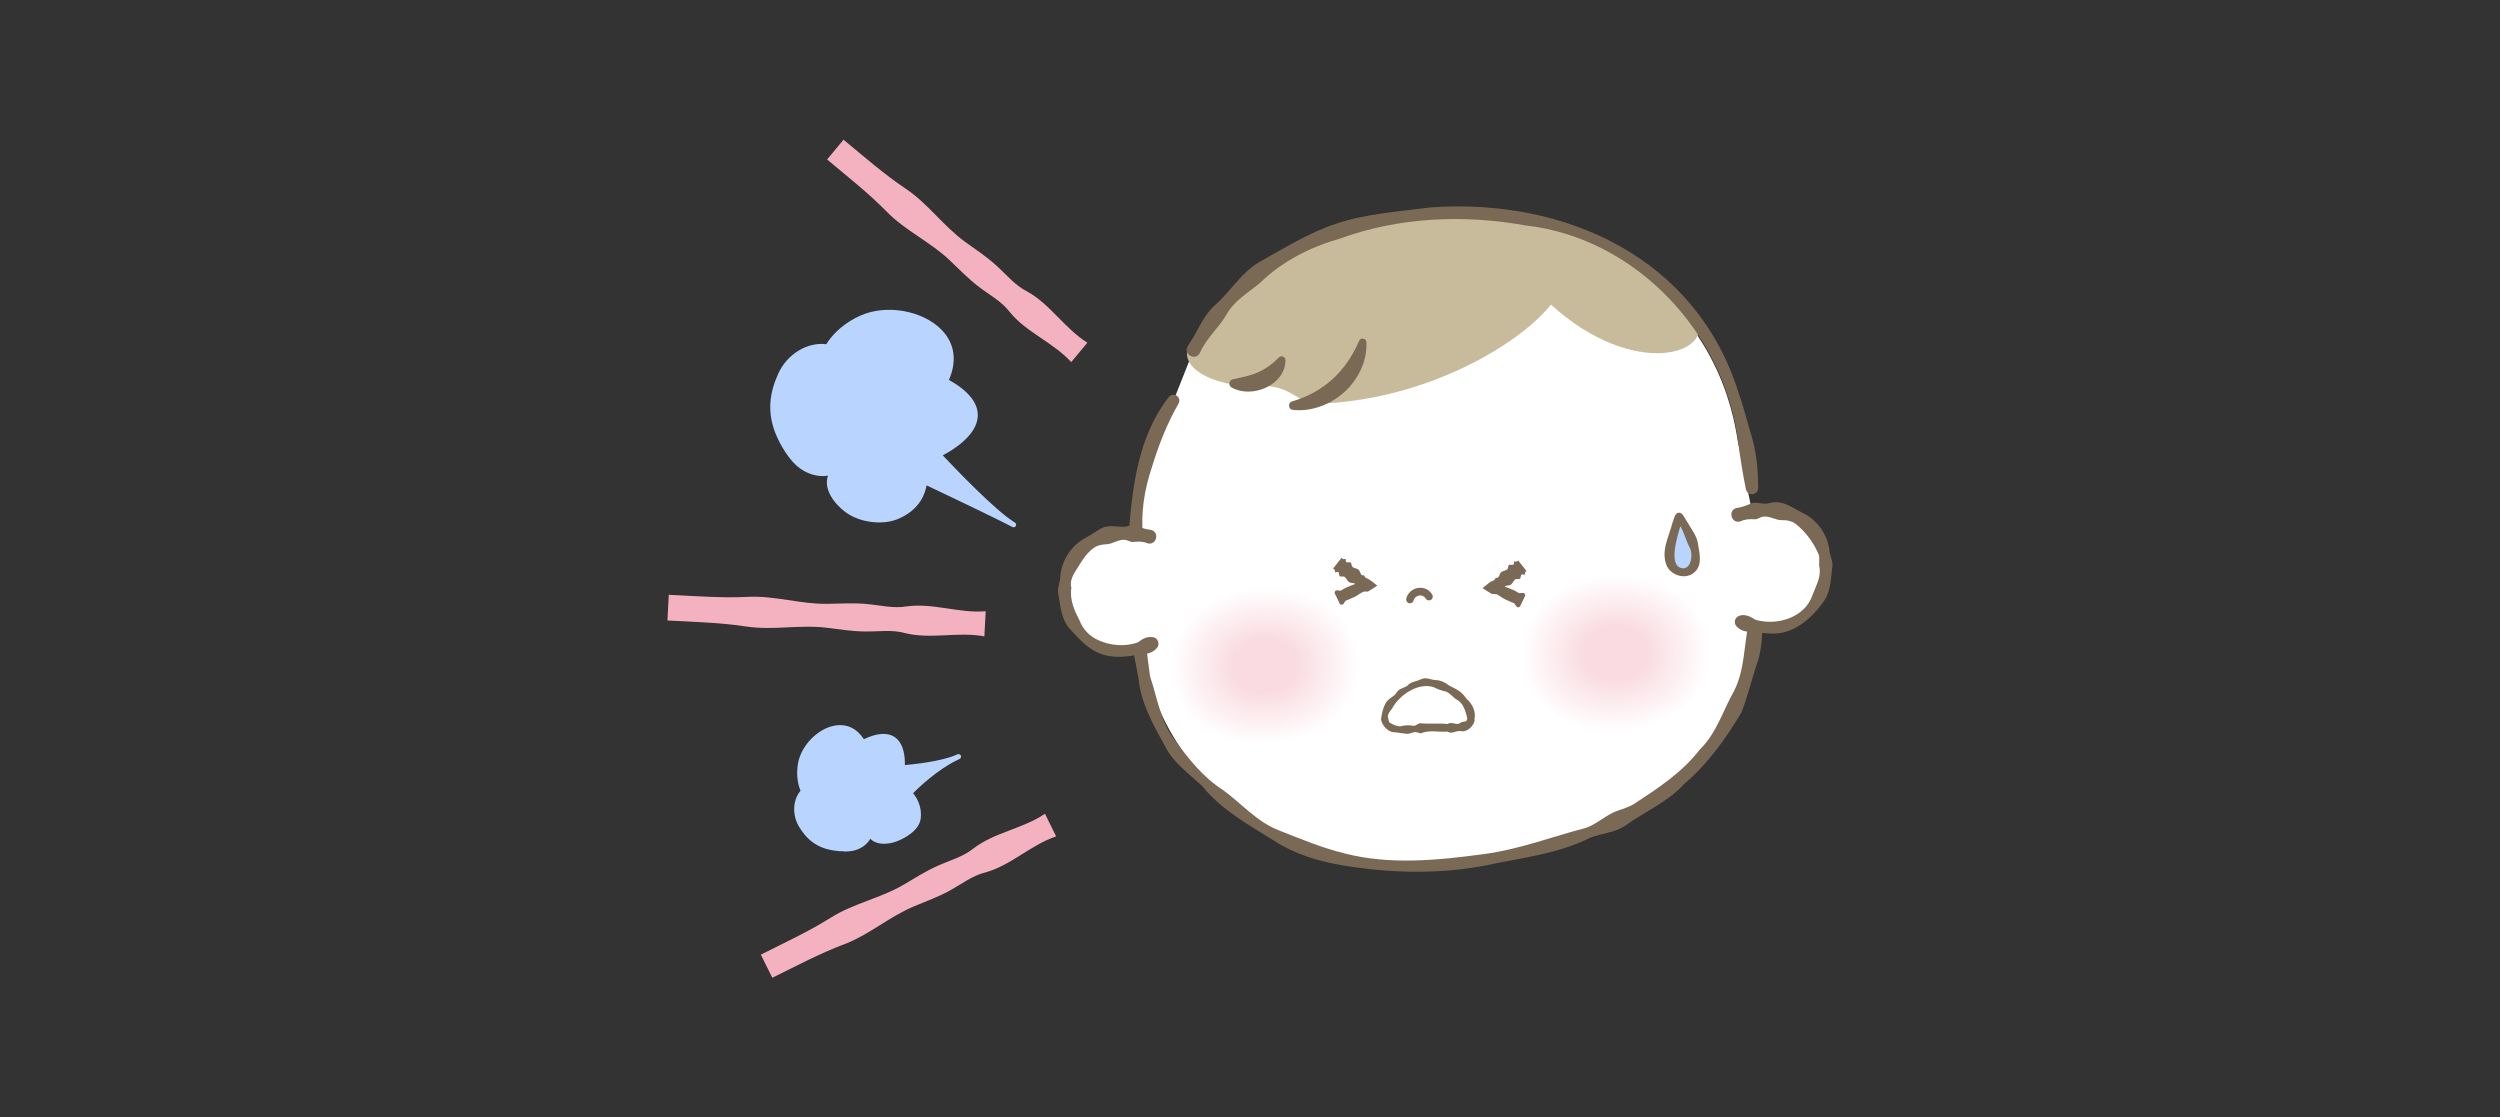 <svg width="358" height="160" viewBox="0 0 358 160" fill="none" xmlns="http://www.w3.org/2000/svg">
<rect x="0" y="0" width="358" height="160" fill="#333333" stroke="none"/>
<g clip-path="url(#clip0_1909_58815)">
<path d="M170.963 50.015C176.816 39.471 186.595 32.986 200.242 31.074C221.742 28.074 245.228 39.177 248.83 63.059L251.772 77.618C253.228 90.059 253.742 112.236 221.022 121.133C191.375 129.206 176.228 116.883 172.58 112C166.889 104.368 161.816 98.412 162.713 74.662C163.11 64.206 168.066 57.324 168.066 57.324L170.963 50.015V50.015Z" fill="white"/>
<path d="M217.759 94.046C217.847 101.325 224.288 105.046 231.788 104.722C239.273 104.413 245.244 100.34 244.876 92.913C244.523 85.502 238.347 81.913 230.847 82.237C223.361 82.546 217.567 86.943 217.759 94.046Z" fill="white"/>
<path d="M217.993 94.031C218.066 101.178 224.419 104.825 231.772 104.516C239.125 104.207 244.978 100.207 244.625 92.928C244.272 85.648 238.199 82.134 230.846 82.442C223.493 82.751 217.802 87.075 217.993 94.031Z" fill="#FFFEFE"/>
<path d="M218.246 94.03C218.319 101.045 224.554 104.633 231.775 104.324C238.996 104.03 244.746 100.089 244.407 92.942C244.054 85.795 238.099 82.339 230.878 82.648C223.657 82.942 218.084 87.192 218.246 94.03Z" fill="#FFFDFD"/>
<path d="M218.496 94.016C218.569 100.913 224.687 104.413 231.76 104.119C238.849 103.825 244.496 99.972 244.157 92.943C243.819 85.928 237.966 82.546 230.893 82.84C223.805 83.134 218.334 87.296 218.496 94.016Z" fill="#FFFCFD"/>
<path d="M218.73 94.001C218.804 100.766 224.804 104.207 231.745 103.913C238.701 103.619 244.23 99.839 243.907 92.957C243.568 86.075 237.833 82.751 230.892 83.045C223.936 83.339 218.568 87.413 218.73 94.001Z" fill="#FEFBFC"/>
<path d="M218.98 94.001C219.054 100.633 224.936 104.015 231.745 103.721C238.568 103.442 243.995 99.721 243.671 92.971C243.348 86.221 237.715 82.957 230.907 83.251C224.083 83.53 218.818 87.545 218.98 94.001V94.001Z" fill="#FEFAFB"/>
<path d="M219.215 93.987C219.288 100.487 225.053 103.796 231.729 103.516C238.421 103.237 243.744 99.604 243.421 92.972C243.097 86.354 237.582 83.163 230.906 83.443C224.215 83.722 219.053 87.648 219.215 93.987Z" fill="#FEF9FA"/>
<path d="M219.465 93.987C219.538 100.355 225.185 103.605 231.729 103.325C238.274 103.061 243.494 99.487 243.185 93.002C242.876 86.517 237.465 83.384 230.921 83.664C224.376 83.928 219.303 87.781 219.465 93.987Z" fill="#FEF8F9"/>
<path d="M219.699 93.971C219.772 100.207 225.301 103.383 231.713 103.118C238.125 102.854 243.243 99.354 242.934 93.001C242.625 86.648 237.331 83.589 230.919 83.854C224.507 84.118 219.551 87.898 219.699 93.971Z" fill="#FEF7F9"/>
<path d="M219.949 93.958C220.022 100.061 225.434 103.179 231.713 102.914C237.993 102.649 242.993 99.237 242.699 93.017C242.404 86.796 237.213 83.796 230.934 84.061C224.654 84.326 219.802 88.017 219.949 93.958V93.958Z" fill="#FEF6F8"/>
<path d="M220.187 93.958C220.26 99.928 225.555 102.987 231.702 102.722C237.849 102.458 242.746 99.119 242.452 93.031C242.158 86.943 237.084 84.002 230.937 84.266C224.79 84.516 220.04 88.134 220.187 93.958V93.958Z" fill="#FDF5F7"/>
<path d="M220.433 93.944C220.492 99.797 225.683 102.767 231.698 102.517C237.713 102.267 242.507 98.988 242.212 93.032C241.918 87.076 236.962 84.208 230.948 84.458C224.933 84.708 220.286 88.238 220.433 93.944Z" fill="#FDF4F6"/>
<path d="M220.683 93.942C220.742 99.663 225.816 102.574 231.698 102.324C237.58 102.074 242.257 98.883 241.977 93.06C241.698 87.236 236.845 84.427 230.963 84.677C225.08 84.927 220.536 88.383 220.683 93.942Z" fill="#FDF3F5"/>
<path d="M220.922 93.928C220.98 99.516 225.936 102.355 231.686 102.119C237.436 101.884 242.01 98.752 241.73 93.061C241.451 87.369 236.716 84.634 230.966 84.869C225.216 85.105 220.774 88.487 220.922 93.928V93.928Z" fill="#FDF2F4"/>
<path d="M221.171 93.913C221.23 99.369 226.068 102.148 231.686 101.913C237.303 101.678 241.759 98.619 241.494 93.075C241.23 87.516 236.597 84.84 230.98 85.075C225.362 85.31 221.039 88.604 221.171 93.913Z" fill="#FDF1F4"/>
<path d="M221.405 93.912C221.464 99.236 226.185 101.957 231.655 101.721C237.126 101.486 241.494 98.516 241.229 93.089C240.964 87.662 236.449 85.045 230.979 85.28C225.508 85.501 221.273 88.721 221.405 93.912Z" fill="#FDF0F3"/>
<path d="M221.655 93.899C221.714 99.09 226.317 101.737 231.655 101.516C236.994 101.296 241.258 98.384 240.994 93.09C240.744 87.796 236.332 85.252 230.994 85.472C225.655 85.693 221.523 88.84 221.655 93.899Z" fill="#FCEFF2"/>
<path d="M221.89 93.899C221.949 98.958 226.434 101.546 231.64 101.326C236.846 101.105 240.993 98.281 240.743 93.12C240.493 87.958 236.199 85.473 230.993 85.693C225.787 85.914 221.758 88.973 221.89 93.899Z" fill="#FCEEF1"/>
<path d="M222.14 93.883C222.199 98.81 226.566 101.324 231.64 101.119C236.713 100.913 240.758 98.148 240.508 93.118C240.258 88.089 236.081 85.677 231.008 85.883C225.934 86.089 222.008 89.074 222.14 93.883Z" fill="#FCEDF0"/>
<path d="M222.378 93.869C222.436 98.678 226.686 101.119 231.628 100.913C236.569 100.707 240.495 98.016 240.26 93.119C240.025 88.222 235.951 85.869 231.01 86.075C226.069 86.281 222.26 89.178 222.378 93.869Z" fill="#FCEDF0"/>
<path d="M222.628 93.869C222.687 98.546 226.819 100.928 231.628 100.722C236.437 100.517 240.26 97.914 240.025 93.149C239.789 88.384 235.834 86.09 231.025 86.296C226.216 86.502 222.51 89.325 222.628 93.869Z" fill="#FCECEF"/>
<path d="M222.878 93.854C222.922 98.398 226.951 100.707 231.628 100.515C236.304 100.324 240.025 97.78 239.79 93.148C239.569 88.515 235.716 86.295 231.04 86.486C226.363 86.677 222.76 89.427 222.878 93.854Z" fill="#FCEBEE"/>
<path d="M223.112 93.854C223.156 98.266 227.068 100.516 231.612 100.325C236.156 100.133 239.759 97.663 239.539 93.177C239.318 88.677 235.583 86.516 231.039 86.707C226.495 86.898 222.995 89.56 223.112 93.854Z" fill="#FBEAED"/>
<path d="M223.362 93.84C223.406 98.12 227.201 100.296 231.612 100.12C236.009 99.943 239.524 97.546 239.304 93.178C239.098 88.811 235.465 86.722 231.054 86.899C226.656 87.076 223.245 89.664 223.362 93.84V93.84Z" fill="#FBE9EC"/>
<path d="M223.596 93.826C223.64 97.973 227.317 100.091 231.596 99.914C235.861 99.738 239.258 97.414 239.067 93.179C238.861 88.944 235.346 86.914 231.067 87.091C226.802 87.267 223.493 89.782 223.596 93.826Z" fill="#FBE8EC"/>
<path d="M223.846 93.824C223.89 97.839 227.448 99.898 231.596 99.721C235.728 99.545 239.022 97.295 238.831 93.207C238.64 89.118 235.228 87.133 231.081 87.31C226.948 87.486 223.757 89.913 223.846 93.824Z" fill="#FBE7EB"/>
<path d="M224.084 93.811C224.128 97.693 227.569 99.678 231.569 99.516C235.569 99.355 238.76 97.178 238.569 93.207C238.378 89.252 235.084 87.34 231.084 87.502C227.084 87.663 223.996 90.016 224.084 93.811Z" fill="#FBE6EA"/>
<path d="M224.334 93.811C224.378 97.576 227.702 99.487 231.569 99.326C235.437 99.164 238.51 97.061 238.334 93.237C238.143 89.414 234.966 87.561 231.099 87.723C227.231 87.884 224.246 90.149 224.334 93.811Z" fill="#FBE5E9"/>
<path d="M224.568 93.795C224.612 97.427 227.818 99.28 231.554 99.118C235.289 98.957 238.26 96.927 238.083 93.236C237.907 89.545 234.833 87.751 231.098 87.912C227.363 88.074 224.48 90.265 224.568 93.795Z" fill="#FAE4E8"/>
<path d="M224.818 93.781C224.863 97.281 227.965 99.06 231.554 98.913C235.157 98.766 238.024 96.81 237.848 93.237C237.671 89.678 234.701 87.957 231.113 88.104C227.51 88.251 224.73 90.369 224.818 93.781Z" fill="#FAE3E7"/>
<path d="M225.069 93.781C225.113 97.149 228.098 98.87 231.554 98.722C235.024 98.575 237.774 96.693 237.613 93.267C237.451 89.84 234.583 88.178 231.127 88.325C227.657 88.472 224.98 90.502 225.069 93.781Z" fill="#FAE2E7"/>
<path d="M225.302 93.765C225.332 97.001 228.214 98.648 231.538 98.515C234.861 98.383 237.523 96.56 237.361 93.265C237.199 89.971 234.449 88.383 231.126 88.515C227.802 88.648 225.229 90.604 225.302 93.765Z" fill="#FAE1E6"/>
<path d="M225.552 93.767C225.582 96.87 228.346 98.458 231.538 98.326C234.729 98.193 237.273 96.458 237.126 93.282C236.979 90.12 234.332 88.59 231.141 88.723C227.949 88.855 225.479 90.737 225.552 93.767V93.767Z" fill="#FAE0E5"/>
<path d="M225.787 93.752C225.816 96.722 228.463 98.252 231.522 98.119C234.581 97.987 237.022 96.325 236.875 93.296C236.728 90.266 234.199 88.796 231.14 88.928C228.081 89.061 225.713 90.855 225.787 93.752Z" fill="#FADFE4"/>
<path d="M226.037 93.738C226.066 96.591 228.596 98.032 231.522 97.914C234.449 97.797 236.787 96.194 236.64 93.297C236.493 90.4 234.081 89.002 231.155 89.12C228.228 89.238 225.963 90.958 226.037 93.738Z" fill="#F9DEE3"/>
<path d="M226.271 93.736C226.301 96.457 228.713 97.839 231.507 97.722C234.301 97.604 236.521 96.089 236.389 93.325C236.257 90.56 233.948 89.222 231.154 89.339C228.36 89.457 226.198 91.089 226.271 93.736Z" fill="#F9DDE3"/>
<path d="M226.525 93.722C226.554 96.311 228.848 97.619 231.51 97.516C234.172 97.414 236.289 95.958 236.157 93.325C236.025 90.693 233.834 89.428 231.172 89.531C228.51 89.634 226.466 91.208 226.525 93.722Z" fill="#F9DCE2"/>
<path d="M226.759 93.722C226.789 96.178 228.965 97.428 231.48 97.325C234.009 97.222 236.009 95.84 235.891 93.34C235.774 90.84 233.686 89.634 231.171 89.737C228.641 89.84 226.7 91.325 226.759 93.722Z" fill="#F9DBE1"/>
<path d="M167.567 95.884C167.655 103.163 174.097 106.884 181.597 106.56C189.082 106.251 195.052 102.178 194.685 94.751C194.332 87.34 188.155 83.751 180.655 84.075C173.17 84.384 167.376 88.781 167.567 95.884Z" fill="white"/>
<path d="M167.802 95.884C167.875 103.031 174.228 106.678 181.581 106.37C188.934 106.061 194.787 102.061 194.434 94.781C194.081 87.502 188.007 83.987 180.654 84.296C173.302 84.605 167.61 88.928 167.802 95.884V95.884Z" fill="#FFFEFE"/>
<path d="M168.054 95.868C168.128 102.883 174.363 106.471 181.584 106.162C188.804 105.868 194.554 101.927 194.216 94.78C193.863 87.633 187.907 84.177 180.687 84.486C173.466 84.78 167.892 89.03 168.054 95.868V95.868Z" fill="#FFFDFD"/>
<path d="M168.304 95.854C168.378 102.751 174.495 106.251 181.569 105.957C188.657 105.663 194.304 101.81 193.966 94.781C193.628 87.766 187.775 84.384 180.701 84.678C173.613 84.972 168.143 89.134 168.304 95.854V95.854Z" fill="#FFFCFD"/>
<path d="M168.539 95.855C168.612 102.619 174.612 106.061 181.553 105.766C188.509 105.472 194.039 101.693 193.715 94.811C193.377 87.928 187.642 84.605 180.7 84.899C173.745 85.193 168.377 89.266 168.539 95.855V95.855Z" fill="#FEFBFC"/>
<path d="M168.789 95.839C168.862 102.471 174.745 105.853 181.553 105.559C188.377 105.28 193.803 101.559 193.48 94.809C193.156 88.059 187.524 84.794 180.715 85.088C173.892 85.368 168.627 89.383 168.789 95.839Z" fill="#FEFAFB"/>
<path d="M169.023 95.84C169.097 102.34 174.861 105.649 181.538 105.37C188.229 105.09 193.553 101.458 193.229 94.826C192.906 88.208 187.391 85.017 180.714 85.296C174.023 85.576 168.861 89.502 169.023 95.84V95.84Z" fill="#FEF9FA"/>
<path d="M169.273 95.825C169.347 102.193 174.994 105.443 181.538 105.163C188.082 104.884 193.303 101.325 192.994 94.84C192.685 88.355 187.273 85.222 180.729 85.501C174.185 85.766 169.112 89.619 169.273 95.825Z" fill="#FEF8F9"/>
<path d="M169.507 95.809C169.581 102.045 175.11 105.221 181.522 104.956C187.934 104.692 193.051 101.192 192.742 94.839C192.434 88.486 187.139 85.427 180.728 85.692C174.316 85.956 169.36 89.736 169.507 95.809Z" fill="#FEF7F9"/>
<path d="M169.757 95.81C169.831 101.913 175.242 105.03 181.522 104.766C187.801 104.501 192.801 101.089 192.507 94.868C192.213 88.648 187.022 85.648 180.742 85.913C174.463 86.177 169.61 89.868 169.757 95.81V95.81Z" fill="#FEF6F8"/>
<path d="M169.996 95.796C170.069 101.766 175.363 104.825 181.51 104.56C187.657 104.295 192.554 100.957 192.26 94.869C191.966 88.781 186.893 85.84 180.746 86.104C174.598 86.354 169.848 89.972 169.996 95.796V95.796Z" fill="#FDF5F7"/>
<path d="M170.242 95.795C170.301 101.648 175.492 104.619 181.506 104.369C187.521 104.119 192.315 100.839 192.021 94.883C191.727 88.928 186.771 86.06 180.756 86.31C174.742 86.56 170.095 90.089 170.242 95.795V95.795Z" fill="#FDF4F6"/>
<path d="M170.492 95.78C170.551 101.501 175.624 104.412 181.506 104.162C187.389 103.912 192.065 100.721 191.786 94.898C191.506 89.074 186.654 86.265 180.771 86.515C174.889 86.765 170.345 90.221 170.492 95.78V95.78Z" fill="#FDF3F5"/>
<path d="M170.73 95.766C170.789 101.354 175.745 104.193 181.495 103.957C187.245 103.722 191.818 100.59 191.539 94.898C191.26 89.207 186.524 86.472 180.774 86.707C175.024 86.943 170.583 90.325 170.73 95.766V95.766Z" fill="#FDF2F4"/>
<path d="M170.98 95.767C171.038 101.222 175.877 104.002 181.494 103.767C187.112 103.531 191.568 100.472 191.303 94.928C191.038 89.37 186.406 86.693 180.788 86.928C175.171 87.164 170.847 90.458 170.98 95.767Z" fill="#FDF1F4"/>
<path d="M171.214 95.75C171.273 101.074 175.993 103.795 181.464 103.559C186.935 103.339 191.302 100.353 191.037 94.927C190.773 89.5 186.258 86.883 180.787 87.118C175.317 87.339 171.082 90.559 171.214 95.75V95.75Z" fill="#FDF0F3"/>
<path d="M171.464 95.752C171.523 100.943 176.126 103.59 181.464 103.37C186.802 103.149 191.067 100.237 190.802 94.943C190.552 89.649 186.14 87.105 180.802 87.326C175.464 87.546 171.332 90.693 171.464 95.752V95.752Z" fill="#FCEFF2"/>
<path d="M171.698 95.737C171.757 100.796 176.243 103.384 181.448 103.163C186.654 102.943 190.801 100.119 190.551 94.957C190.301 89.796 186.007 87.311 180.801 87.531C175.596 87.752 171.566 90.811 171.698 95.737V95.737Z" fill="#FCEEF1"/>
<path d="M171.949 95.721C172.007 100.648 176.375 103.162 181.449 102.956C186.522 102.751 190.566 99.986 190.316 94.956C190.066 89.927 185.89 87.515 180.816 87.721C175.743 87.927 171.816 90.912 171.949 95.721V95.721Z" fill="#FCEDF0"/>
<path d="M172.186 95.723C172.245 100.531 176.495 102.973 181.436 102.767C186.377 102.561 190.304 99.87 190.069 94.973C189.833 90.076 185.76 87.723 180.819 87.928C175.877 88.134 172.069 91.031 172.186 95.723Z" fill="#FCEDF0"/>
<path d="M172.436 95.707C172.495 100.384 176.627 102.766 181.436 102.56C186.245 102.354 190.069 99.751 189.833 94.987C189.598 90.222 185.642 87.928 180.833 88.134C176.025 88.34 172.319 91.163 172.436 95.707Z" fill="#FCECEF"/>
<path d="M172.686 95.707C172.731 100.251 176.76 102.56 181.436 102.369C186.113 102.178 189.833 99.634 189.598 95.001C189.378 90.369 185.525 88.148 180.848 88.34C176.172 88.531 172.569 91.281 172.686 95.707Z" fill="#FCEBEE"/>
<path d="M172.921 95.692C172.965 100.104 176.877 102.354 181.421 102.162C185.965 101.971 189.568 99.501 189.347 95.015C189.127 90.515 185.391 88.354 180.847 88.545C176.303 88.736 172.803 91.398 172.921 95.692Z" fill="#FBEAED"/>
<path d="M173.171 95.678C173.215 99.957 177.009 102.134 181.421 101.957C185.818 101.781 189.333 99.384 189.112 95.016C188.906 90.649 185.274 88.56 180.862 88.737C176.45 88.913 173.053 91.502 173.171 95.678V95.678Z" fill="#FBE9EC"/>
<path d="M173.405 95.677C173.449 99.825 177.125 101.942 181.405 101.766C185.669 101.589 189.066 99.266 188.875 95.031C188.669 90.795 185.155 88.766 180.875 88.942C176.611 89.119 173.302 91.633 173.405 95.677Z" fill="#FBE8EC"/>
<path d="M173.654 95.662C173.698 99.677 177.257 101.736 181.404 101.559C185.536 101.383 188.831 99.133 188.639 95.045C188.448 90.956 185.036 88.971 180.889 89.147C176.742 89.324 173.566 91.751 173.654 95.662Z" fill="#FBE7EB"/>
<path d="M173.892 95.662C173.937 99.544 177.378 101.53 181.378 101.368C185.378 101.206 188.569 99.03 188.378 95.059C188.187 91.103 184.892 89.192 180.892 89.353C176.892 89.515 173.804 91.868 173.892 95.662Z" fill="#FBE6EA"/>
<path d="M174.143 95.649C174.187 99.413 177.51 101.325 181.378 101.163C185.245 101.002 188.319 98.899 188.143 95.075C187.951 91.252 184.775 89.399 180.907 89.561C177.04 89.722 174.054 91.987 174.143 95.649Z" fill="#FBE5E9"/>
<path d="M174.377 95.633C174.421 99.265 177.627 101.118 181.362 100.956C185.098 100.794 188.068 98.765 187.892 95.074C187.715 91.383 184.642 89.588 180.906 89.75C177.171 89.912 174.289 92.103 174.377 95.633Z" fill="#FAE4E8"/>
<path d="M174.627 95.634C174.671 99.134 177.774 100.914 181.362 100.767C184.965 100.62 187.833 98.664 187.656 95.09C187.48 91.531 184.509 89.811 180.921 89.958C177.333 90.105 174.539 92.223 174.627 95.634Z" fill="#FAE3E7"/>
<path d="M174.861 95.619C174.906 98.987 177.891 100.707 181.347 100.56C184.817 100.413 187.567 98.531 187.406 95.104C187.244 91.678 184.376 90.016 180.92 90.163C177.464 90.31 174.773 92.34 174.861 95.619Z" fill="#FAE2E7"/>
<path d="M175.111 95.619C175.14 98.854 178.023 100.501 181.346 100.369C184.67 100.237 187.332 98.413 187.17 95.119C187.008 91.825 184.258 90.237 180.934 90.369C177.611 90.501 175.037 92.457 175.111 95.619Z" fill="#FAE1E6"/>
<path d="M175.361 95.605C175.39 98.708 178.155 100.296 181.346 100.164C184.537 100.031 187.082 98.296 186.935 95.12C186.787 91.958 184.14 90.428 180.949 90.561C177.758 90.693 175.287 92.575 175.361 95.605Z" fill="#FAE0E5"/>
<path d="M175.595 95.59C175.625 98.56 178.272 100.09 181.331 99.957C184.39 99.825 186.831 98.163 186.684 95.134C186.537 92.104 184.007 90.634 180.948 90.766C177.89 90.898 175.522 92.692 175.595 95.59Z" fill="#FADFE4"/>
<path d="M175.845 95.589C175.875 98.442 178.404 99.883 181.331 99.766C184.257 99.648 186.595 98.045 186.448 95.148C186.301 92.251 183.89 90.854 180.963 90.972C178.037 91.089 175.772 92.81 175.845 95.589V95.589Z" fill="#F9DEE3"/>
<path d="M176.08 95.574C176.109 98.295 178.521 99.677 181.315 99.559C184.109 99.442 186.33 97.927 186.198 95.162C186.065 92.398 183.756 91.059 180.962 91.177C178.168 91.295 176.006 92.927 176.08 95.574Z" fill="#F9DDE3"/>
<path d="M176.333 95.574C176.363 98.162 178.657 99.471 181.319 99.368C183.98 99.265 186.098 97.809 185.966 95.177C185.833 92.544 183.642 91.28 180.98 91.383C178.319 91.486 176.274 93.059 176.333 95.574V95.574Z" fill="#F9DCE2"/>
<path d="M176.568 95.56C176.597 98.016 178.774 99.266 181.288 99.163C183.818 99.06 185.818 97.677 185.7 95.177C185.582 92.677 183.494 91.472 180.979 91.574C178.45 91.677 176.509 93.163 176.568 95.56Z" fill="#F9DBE1"/>
<path d="M222.095 43.619C217.625 49.222 204.831 56.928 189.816 57.766C185.081 58.031 185.61 55.002 179.801 55.252C173.992 55.516 167.257 52.34 171.095 48.266C174.948 44.193 186.625 29.016 209.125 30.031C224.978 30.752 239.742 39.958 242.845 45.296C245.934 50.634 234.095 54.531 222.095 43.619Z" fill="#C8BB9B"/>
<path d="M195.67 48.987C195.803 51.634 194.538 54.31 192.523 56.134C190.508 57.958 187.758 58.987 185.126 58.693C184.479 58.634 184.391 57.663 185.008 57.487C189.582 56.149 192.744 53.178 194.626 48.81C194.817 48.281 195.655 48.443 195.67 48.987V48.987Z" fill="#7A6A55"/>
<path d="M184.082 51.575C184.052 55.193 179.258 57.12 176.391 55.502C176.082 55.34 175.949 54.958 176.126 54.634C176.214 54.458 176.376 54.34 176.552 54.311C177.949 54.017 179.141 53.767 180.199 53.296C181.244 52.811 182.17 52.178 183.126 51.193C183.449 50.84 184.097 51.09 184.082 51.575V51.575Z" fill="#7A6A55"/>
<path d="M252.243 84.09C252.317 87.561 252.714 91.149 251.773 94.531C250.891 97.017 250.332 99.605 249.361 102.046C247.111 105.781 244.552 109.428 241.185 112.252C238.788 114.884 235.523 116.223 232.67 118.281C231.185 119.252 229.332 119.34 227.729 119.958C223.052 122.296 217.861 122.84 212.817 123.914C206.052 125.223 199.067 125.061 192.243 123.914C188.832 123.34 185.405 122.326 182.464 120.399C178.788 118.12 174.964 116.002 172.199 112.62C170.332 110.811 168.052 109.296 166.861 106.899C165.17 103.855 163.391 100.723 163.038 97.193C162.464 93.796 161.493 90.414 161.758 86.943C162.023 83.517 161.376 80.105 161.611 76.678C162.155 69.796 162.92 62.546 167.376 56.855C167.655 56.487 168.185 56.414 168.552 56.693C168.891 56.958 168.979 57.414 168.773 57.781C167.155 60.59 165.905 63.737 164.949 66.914C163.891 70.061 163.346 73.34 163.67 76.737C163.052 83.487 163.788 90.252 164.685 96.84C165.729 99.943 166.17 103.355 168.243 106.002C170.229 108.678 172.258 111.296 175.141 113.134C177.846 115.105 180.038 117.752 183.229 118.943C186.317 120.164 189.361 121.428 192.596 122.223C199.096 123.884 205.935 123.193 212.552 122.296C217.552 121.634 222.317 119.796 227.17 118.531C228.743 117.958 229.993 116.693 231.567 116.12C232.361 115.855 233.155 115.59 233.891 115.193C237.346 112.928 240.861 110.649 243.405 107.34C245.832 104.987 246.729 101.723 248.361 98.855C249.846 95.87 249.729 92.443 250.405 89.223C250.552 87.576 250.552 85.914 250.346 84.267C250.288 83.752 250.655 83.281 251.17 83.208C251.714 83.134 252.199 83.546 252.229 84.09H252.243Z" fill="#7A6A55"/>
<path d="M249.066 73.677C260.213 70.251 264.625 81.324 259.081 87.471C255.111 91.883 249.066 88.898 249.066 88.898" fill="white"/>
<path d="M248.773 72.736C249.538 72.618 250.244 72.324 251.009 72.001C251.803 71.942 252.582 72.265 253.391 72.045C255.17 71.53 256.494 72.604 257.979 73.368C260.259 74.412 261.817 76.633 262.009 79.133C262.2 79.898 262.553 80.662 262.347 81.486C262.17 83.045 262.126 84.736 261.185 86.089C259.361 88.677 256.626 91.045 253.259 90.707C252.464 90.677 251.7 90.53 250.92 90.442C250.097 90.53 249.303 90.368 248.67 89.692C248.317 89.309 248.347 88.721 248.729 88.368C249.538 87.78 250.567 88.192 251.332 88.736C254.406 89.662 258.464 88.471 259.553 85.207C259.994 84.001 260.714 82.809 260.582 81.457C260.391 80.795 260.611 80.133 260.464 79.486C259.744 77.736 258.567 76.118 257.053 74.957C256.523 74.589 255.861 74.471 255.2 74.486C254.244 74.53 253.317 73.765 252.317 74.015C251.994 74.104 251.685 74.354 251.361 74.368C250.67 74.309 249.964 74.324 249.303 74.633C247.935 75.162 247.317 73.001 248.759 72.721L248.773 72.736Z" fill="#7A6A55"/>
<path d="M164.495 76.811C153.186 73.973 149.362 85.267 155.215 91.105C159.421 95.296 165.289 92.002 165.289 92.002" fill="white"/>
<path d="M164.243 77.767C163.581 77.502 162.89 77.532 162.213 77.62C161.89 77.62 161.566 77.4 161.228 77.326C160.228 77.135 159.331 77.944 158.375 77.944C157.728 77.958 157.066 78.12 156.552 78.517C155.507 79.297 154.875 80.4 154.213 81.458C153.684 82.252 153.14 83.223 153.419 84.208C153.154 85.9 153.86 87.414 154.596 88.87C155.066 90.12 156.096 91.15 157.257 91.664C158.993 92.458 161.154 92.664 162.993 91.958C163.61 91.458 164.257 91.135 165.022 91.238C165.772 91.252 166.169 92.208 165.684 92.767C165.096 93.488 164.302 93.679 163.478 93.635C161.169 94.164 158.625 94.4 156.493 93.076C155.081 92.223 154.081 91.017 153.007 89.841C151.993 88.532 151.86 86.856 151.596 85.311C151.36 84.502 151.654 83.723 151.816 82.944C151.875 80.429 153.316 78.135 155.537 76.973C156.184 76.635 157.007 76.047 157.64 75.694C158.772 75.032 160.037 75.547 161.243 75.414C162.434 74.9 163.537 75.782 164.699 75.856C166.184 76.076 165.625 78.282 164.213 77.767H164.243Z" fill="#7A6A55"/>
<path d="M170.095 49.545C171.462 47.648 172.198 45.28 173.977 43.707C176.183 41.766 177.698 39.104 180.271 37.56C183.845 35.574 187.345 33.368 191.242 32.06C195.654 30.574 200.359 30.295 204.933 29.692C224.198 28.354 242.977 36.913 248.992 56.339C249.668 58.192 250.404 61.104 250.977 63.001C251.58 65.251 251.771 67.574 251.771 69.898C251.771 70.383 251.374 70.78 250.889 70.78C250.462 70.78 250.11 70.486 250.021 70.089C249.565 67.868 249.212 65.648 248.918 63.398C247.051 47.795 234.301 34.045 218.433 32.28C209.654 30.692 200.374 31.089 191.933 34.148C187.639 35.368 183.609 37.413 180.418 40.53C178.742 41.913 176.712 43.074 175.624 45.06C174.507 46.986 172.742 48.427 171.83 50.516C171.242 51.766 169.345 50.766 170.095 49.56V49.545Z" fill="#7A6A55"/>
<path d="M201.905 86.398C201.905 86.398 201.817 86.398 201.773 86.384C201.479 86.31 201.303 86.016 201.376 85.707C201.582 84.913 202.244 84.31 203.067 84.193C203.891 84.06 204.67 84.428 205.097 85.148C205.258 85.413 205.17 85.751 204.905 85.898C204.641 86.06 204.303 85.972 204.155 85.707C203.964 85.384 203.611 85.207 203.229 85.281C202.92 85.325 202.553 85.531 202.435 85.972C202.376 86.222 202.141 86.384 201.905 86.384V86.398Z" fill="#7A6A55"/>
<path d="M211.184 103.046C211.111 103.913 210.155 104.796 209.331 104.722C208.596 104.501 207.949 105.207 207.273 104.766C205.934 104.869 204.699 104.487 203.464 105.016C203.14 104.987 202.787 104.737 202.464 104.854C202.14 104.928 201.817 105.104 201.478 105.09C200.758 105.016 200.096 104.884 199.361 104.825C198.596 104.634 197.89 103.81 197.758 103.016C197.89 102.178 198.008 101.457 198.375 100.81C198.655 100.119 199.42 99.869 199.875 99.354C200.273 98.59 200.905 98.59 201.537 98.193C202.023 97.604 202.758 97.619 203.42 97.296C204.184 96.898 204.92 97.369 205.581 97.384C206.302 97.413 206.949 97.707 207.493 98.163C208.552 98.707 209.243 98.943 209.964 100.016C210.802 100.751 211.42 101.869 211.125 103.031H211.184V103.046ZM210.14 102.972C209.89 101.913 209.581 100.634 208.508 100.134C208.023 99.81 207.64 99.251 207.052 99.031C206.434 98.898 205.875 98.707 205.331 98.413C203.17 97.678 200.449 99.428 199.346 101.457C199.023 101.884 198.552 102.428 198.817 102.899C198.861 103.104 198.831 103.369 199.037 103.501C199.434 103.751 199.978 104.001 200.493 104.016C201.125 103.869 201.714 103.796 202.375 103.928C202.699 103.987 202.993 103.649 203.317 103.56C204.655 103.707 206.052 103.531 207.302 103.678C207.92 103.251 208.596 103.957 209.125 103.516C209.478 103.237 210.081 103.487 210.081 102.957H210.14V102.972Z" fill="#7A6A55"/>
<path d="M192.126 79.884C192.17 79.987 192.273 80.046 192.376 80.075C192.508 80.075 192.729 79.957 192.729 80.149C192.641 80.619 192.964 80.531 193.258 80.516C193.552 80.472 193.508 80.884 193.611 81.104C193.744 81.281 193.964 81.34 194.185 81.413C194.802 81.516 194.699 82.104 195.038 82.384C195.494 82.325 195.332 82.546 195.567 82.737C196.229 82.987 196.685 83.457 197.229 83.869L195.979 84.663C195.817 84.766 195.582 84.693 195.376 84.707C194.817 84.854 194.42 85.31 193.891 85.516C193.552 85.678 193.199 85.81 192.861 85.957C192.464 85.987 192.479 86.899 191.876 86.501L191.111 84.913C191.185 84.193 191.876 84.781 192.155 84.487C192.949 83.957 193.891 83.766 194.714 83.325C194.847 83.178 194.949 82.943 195.126 82.884L194.949 84.546C194.773 84.413 194.699 84.178 194.538 84.046C194.288 83.869 194.111 84.075 194.052 83.619C193.905 83.457 193.611 83.501 193.376 83.443C192.92 83.34 192.847 82.722 192.449 82.56C192.214 82.531 191.832 82.663 191.788 82.369C191.744 82.09 191.729 81.751 191.302 81.957C191.126 82.016 191.185 81.766 191.141 81.634C191.082 81.531 191.008 81.457 190.891 81.428L192.111 79.869L192.126 79.884Z" fill="#7A6A55"/>
<path d="M218.639 81.78C218.521 81.795 218.448 81.883 218.389 81.986C218.36 82.119 218.418 82.369 218.227 82.31C217.801 82.104 217.786 82.442 217.742 82.722C217.698 83.016 217.33 82.883 217.08 82.913C216.683 83.089 216.624 83.692 216.154 83.81C215.933 83.869 215.624 83.825 215.477 83.986C215.433 84.104 215.433 84.28 215.315 84.295C214.918 84.295 214.83 84.692 214.58 84.913L214.404 83.251C214.58 83.31 214.683 83.545 214.815 83.692C215.639 84.133 216.58 84.325 217.374 84.854C217.654 85.148 218.345 84.56 218.418 85.28L217.654 86.869C217.051 87.266 217.065 86.354 216.668 86.325C215.963 86.03 215.271 85.751 214.668 85.295C214.271 84.957 213.933 85.148 213.551 85.016L212.301 84.222L213.36 83.369C213.639 83.177 214.036 83.192 214.139 82.81C214.183 82.692 214.36 82.736 214.477 82.736C214.668 82.633 214.698 82.339 214.815 82.133C215.036 81.707 215.639 81.795 215.904 81.457C215.992 81.236 215.948 80.825 216.257 80.869C216.551 80.898 216.874 80.972 216.786 80.501C216.786 80.31 216.992 80.427 217.139 80.427C217.257 80.398 217.345 80.339 217.389 80.236L218.61 81.795L218.639 81.78Z" fill="#7A6A55"/>
<path d="M240.45 74.016C240.45 74.016 238.612 78.619 239.185 80.53C239.759 82.442 242.612 82.56 242.803 80.06C242.994 77.56 240.45 74.016 240.45 74.016Z" fill="#B8D4FF"/>
<path d="M240.773 74.545C240.876 74.516 240.994 74.339 241.008 74.31C240.905 74.575 240.744 75.045 240.641 75.31C240.214 76.722 238.714 81.413 241.126 81.383C241.67 81.31 241.95 80.883 242.111 80.339C242.244 79.766 242.288 79.016 241.935 78.354C241.347 77.222 241.082 75.883 240.288 74.825C240.2 74.692 240.097 74.56 239.994 74.427C240.141 74.648 240.464 74.677 240.758 74.56L240.773 74.545ZM240.347 73.427C240.714 73.369 240.979 73.663 241.111 73.927C241.214 74.089 241.479 74.53 241.582 74.692C242.155 75.736 243.038 76.736 243.17 77.986C243.361 79.222 243.832 80.898 242.655 81.942C241.435 83.045 239.42 82.472 238.7 81.075C237.773 78.942 238.979 76.927 239.479 74.913C239.552 74.736 239.714 74.251 239.773 74.075C239.847 73.795 240.038 73.486 240.332 73.427H240.347Z" fill="#7A6A55"/>
<path d="M128.387 74C126.284 74.868 123.137 74.427 121.298 73.059C119.475 71.706 117.946 69.427 119.254 67.559C117.593 68.191 115.637 67.603 114.313 66.427C112.99 65.25 111.637 62.868 111.107 61.177C110.284 58.5 110.607 56.206 111.769 53.662C112.931 51.118 115.725 49.191 118.49 49.706C119.593 47.838 121.372 46.427 123.343 45.544C129.107 42.971 139.078 46.941 135.387 54.574C145.49 60.074 134.357 65.118 134.357 65.118C134.357 65.118 141.872 73.235 145.107 75.162C142.637 73.824 132.357 68.971 132.357 68.971C132.357 68.971 132.372 72.397 128.387 74.029V74Z" fill="#B8D4FF"/>
<path d="M145.123 75.5C145.123 75.5 145.005 75.5 144.947 75.456C142.814 74.309 134.726 70.471 132.682 69.5C132.505 70.603 131.77 73.015 128.535 74.339C126.314 75.25 123.05 74.809 121.094 73.353C119.285 72 117.932 69.956 118.564 68.118C117.064 68.368 115.388 67.839 114.079 66.692C112.667 65.442 111.285 62.956 110.77 61.28C109.976 58.692 110.182 56.294 111.447 53.5C112.711 50.706 115.623 48.942 118.314 49.294C119.402 47.574 121.123 46.118 123.211 45.192C126.917 43.53 132.138 44.456 134.844 47.236C136.711 49.162 137.079 51.692 135.888 54.398C138.697 55.986 140.079 57.721 140.02 59.559C139.917 62.412 136.3 64.53 135.005 65.206C136.505 66.794 142.564 73.177 145.329 74.824C145.505 74.927 145.564 75.147 145.461 75.324C145.388 75.442 145.27 75.515 145.138 75.515L145.123 75.5ZM119.27 67.192C119.388 67.192 119.491 67.236 119.564 67.339C119.667 67.471 119.667 67.647 119.564 67.78C118.27 69.618 120.197 71.78 121.52 72.78C123.255 74.074 126.27 74.471 128.241 73.677C131.947 72.162 131.991 69.089 131.991 68.956C131.991 68.824 132.05 68.706 132.167 68.647C132.27 68.589 132.402 68.574 132.52 68.618C132.594 68.647 138.035 71.221 141.932 73.133C138.505 70.103 134.329 65.603 134.094 65.353C134.02 65.265 133.976 65.147 134.005 65.03C134.035 64.912 134.108 64.824 134.211 64.765C134.255 64.736 139.152 62.486 139.255 59.53C139.314 57.942 137.947 56.368 135.211 54.883C135.035 54.794 134.976 54.574 135.05 54.398C136.608 51.162 135.491 49 134.285 47.75C131.829 45.206 126.873 44.353 123.491 45.868C121.461 46.78 119.8 48.206 118.8 49.883C118.726 50.015 118.564 50.089 118.417 50.059C115.991 49.603 113.27 51.221 112.108 53.809C110.902 56.456 110.711 58.633 111.461 61.074C111.947 62.662 113.241 64.986 114.564 66.162C115.917 67.353 117.711 67.78 119.138 67.236C119.182 67.221 119.226 67.206 119.27 67.206V67.192Z" fill="#B8D4FF"/>
<path d="M131.458 117.161C131.281 118.572 129.458 119.705 128.105 120.161C126.752 120.616 125.046 120.587 124.546 119.264C124.281 120.352 123.281 121.146 122.208 121.411C121.134 121.675 119.428 121.528 118.369 121.19C116.693 120.661 115.634 119.675 114.737 118.175C113.84 116.675 113.84 114.543 115.075 113.308C114.502 112.072 114.414 110.661 114.649 109.322C115.369 105.44 120.958 101.719 123.575 106.322C129.987 103.072 129.178 109.94 129.178 109.94C129.178 109.94 134.781 109.543 137.252 108.322C133.693 109.911 130.237 113.543 130.237 113.543C130.237 113.543 131.752 114.969 131.472 117.146L131.458 117.161Z" fill="#B8D4FF"/>
<path d="M120.871 121.911C119.93 121.911 118.944 121.75 118.253 121.544C116.606 121.029 115.415 120.044 114.415 118.367C113.415 116.705 113.518 114.544 114.636 113.235C114.15 112.058 114.033 110.661 114.283 109.264C114.753 106.72 117.136 104.308 119.577 103.897C121.268 103.617 122.709 104.308 123.709 105.853C125.621 104.941 127.121 104.853 128.15 105.573C129.518 106.529 129.606 108.632 129.577 109.558C130.856 109.441 134.694 109.044 136.768 108.161C136.886 108.103 136.989 108.058 137.106 108.014C137.283 107.941 137.503 108.014 137.591 108.191C137.68 108.367 137.591 108.588 137.43 108.676C137.327 108.735 137.209 108.779 137.091 108.838C134.268 110.191 131.547 112.779 130.753 113.588C131.209 114.132 132.077 115.441 131.841 117.235C131.621 118.955 129.474 120.117 128.239 120.544C126.93 120.985 125.43 120.97 124.636 120.103C124.18 120.911 123.327 121.544 122.312 121.794C121.886 121.897 121.4 121.941 120.886 121.941L120.871 121.911ZM120.297 104.573C120.091 104.573 119.886 104.588 119.709 104.632C117.577 104.985 115.43 107.176 115.018 109.411C114.768 110.75 114.915 112.088 115.415 113.176C115.474 113.308 115.444 113.485 115.341 113.588C114.297 114.632 114.165 116.529 115.047 118C115.974 119.529 116.989 120.382 118.474 120.853C119.444 121.161 121.077 121.323 122.121 121.058C123.15 120.808 123.989 120.058 124.194 119.191C124.239 119.029 124.371 118.926 124.533 118.911C124.694 118.911 124.841 119 124.9 119.147C125.356 120.367 127.062 120.147 127.989 119.823C129.415 119.338 130.944 118.25 131.091 117.117C131.341 115.161 129.989 113.838 129.974 113.823C129.827 113.691 129.827 113.455 129.974 113.308C130.077 113.191 131.9 111.279 134.268 109.632C131.871 110.117 129.371 110.308 129.209 110.308C129.106 110.323 128.989 110.279 128.915 110.191C128.841 110.117 128.797 110 128.812 109.897C128.812 109.867 129.121 107.132 127.724 106.161C126.886 105.573 125.533 105.735 123.739 106.647C123.562 106.735 123.356 106.676 123.253 106.5C122.371 104.955 121.239 104.558 120.297 104.558V104.573Z" fill="#B8D4FF"/>
<path d="M120.784 20C123.71 22.412 126.548 24.912 129.71 27.029C132.872 29.147 135.107 32.382 138.181 34.618C139.71 35.735 141.313 36.765 142.71 38.059C144.122 39.324 145.313 40.838 147.048 41.721C150.357 43.515 152.445 47.029 155.71 49.074L153.401 51.853C150.798 49.015 146.96 47.603 144.592 44.676C143.416 43.132 141.695 42.235 140.195 41.088C138.681 39.956 137.372 38.559 135.989 37.265C133.239 34.647 129.651 33.044 126.989 30.323C124.328 27.603 121.342 25.279 118.445 22.838L120.798 20L120.784 20Z" fill="#F4B2C1"/>
<path d="M95.784 85.176C99.563 85.352 103.343 85.661 107.137 85.47C110.931 85.279 114.666 86.529 118.46 86.47C120.358 86.441 122.255 86.308 124.152 86.499C126.034 86.661 127.902 87.161 129.813 86.838C133.608 86.308 137.328 87.852 141.152 87.529L140.96 91.132C137.181 90.411 133.328 91.588 129.608 90.661C127.74 90.132 125.828 90.455 123.931 90.426C122.034 90.426 120.152 90.102 118.269 89.882C114.505 89.426 110.666 90.293 106.902 89.72C103.137 89.146 99.358 89.058 95.578 88.852L95.769 85.176H95.784V85.176Z" fill="#F4B2C1"/>
<path d="M108.945 136.706C112.328 135 115.769 133.426 118.989 131.397C122.21 129.368 126.078 128.632 129.342 126.72C130.989 125.765 132.578 124.72 134.313 123.97C136.034 123.191 137.916 122.706 139.416 121.485C142.431 119.176 146.46 118.691 149.636 116.529L151.239 119.765C147.592 121 144.784 123.912 141.122 124.926C139.239 125.382 137.725 126.588 136.063 127.5C134.416 128.426 132.607 129.059 130.872 129.794C127.372 131.25 124.445 133.882 120.886 135.22C117.328 136.559 113.989 138.353 110.592 140.015L108.96 136.72L108.945 136.706Z" fill="#F4B2C1"/>
</g>
<defs>
<clipPath id="clip0_1909_58815">
<rect width="166.809" height="120" fill="white" transform="translate(95.594 20)"/>
</clipPath>
</defs>
</svg>
